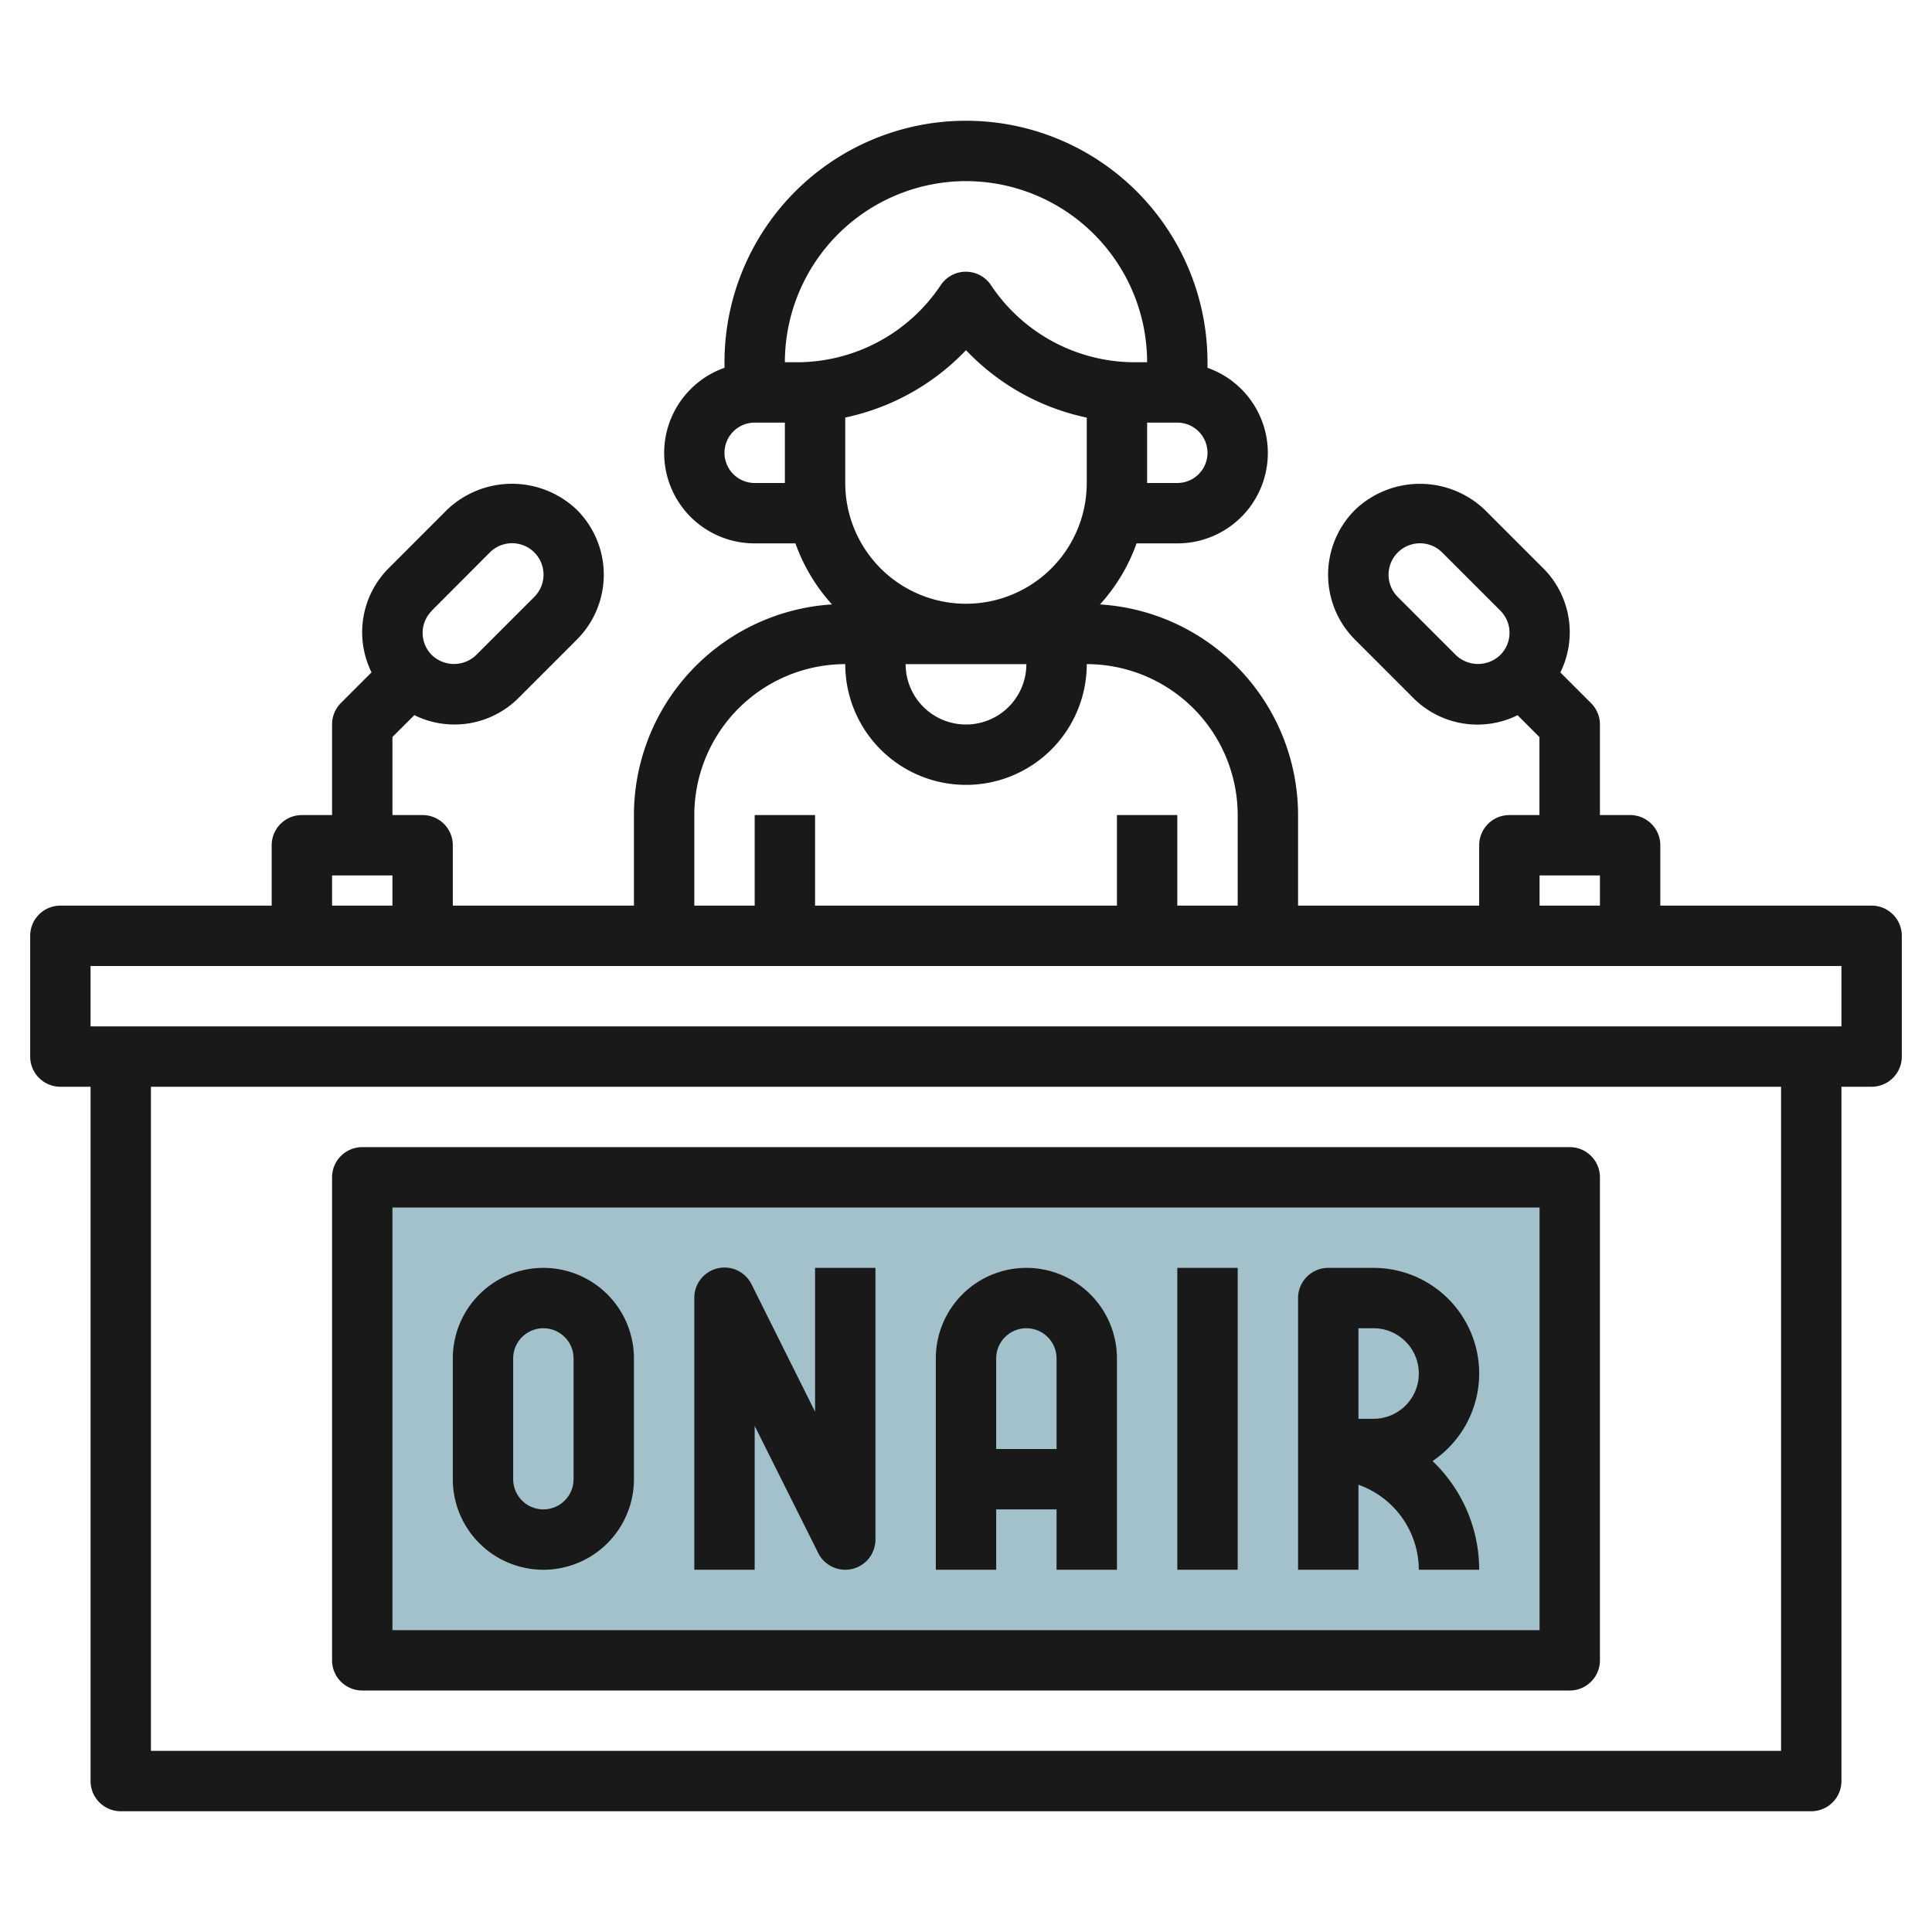 <svg height="512" viewBox="0 0 64 64" width="512" xmlns="http://www.w3.org/2000/svg"><g id="Layer_20" data-name="Layer 20"><path d="m12 39h40v16h-40z" fill="#a3c1ca"/><g fill="#191919"><path d="m62 30h-7v-2a1 1 0 0 0 -1-1h-1v-3a1 1 0 0 0 -.293-.707l-1.018-1.018a3 3 0 0 0 -.58-3.463l-1.922-1.922a3.11 3.11 0 0 0 -4.3 0 3.037 3.037 0 0 0 0 4.3l1.921 1.922a3 3 0 0 0 3.464.58l.724.724v2.584h-.996a1 1 0 0 0 -1 1v2h-6v-3a7 7 0 0 0 -6.561-6.978 5.994 5.994 0 0 0 1.211-2.022h1.35a2.993 2.993 0 0 0 1-5.816v-.184a8 8 0 0 0 -16 0v.184a2.993 2.993 0 0 0 1 5.816h1.35a5.994 5.994 0 0 0 1.211 2.022 7 7 0 0 0 -6.561 6.978v3h-6v-2a1 1 0 0 0 -1-1h-1v-2.586l.725-.724a3 3 0 0 0 3.462-.58l1.922-1.922a3.037 3.037 0 0 0 0-4.3 3.111 3.111 0 0 0 -4.3 0l-1.921 1.922a3 3 0 0 0 -.58 3.463l-1.018 1.018a1 1 0 0 0 -.29.709v3h-1a1 1 0 0 0 -1 1v2h-7a1 1 0 0 0 -1 1v4a1 1 0 0 0 1 1h1v23a1 1 0 0 0 1 1h56a1 1 0 0 0 1-1v-23h1a1 1 0 0 0 1-1v-4a1 1 0 0 0 -1-1zm-13.773-8.3-1.922-1.923a1.038 1.038 0 1 1 1.468-1.477l1.927 1.927a1.037 1.037 0 0 1 0 1.469 1.063 1.063 0 0 1 -1.473.004zm-33.922-1.473 1.922-1.927a1.038 1.038 0 1 1 1.473 1.473l-1.927 1.927a1.061 1.061 0 0 1 -1.468 0 1.036 1.036 0 0 1 0-1.468zm36.695 8.773h2v1h-2zm-23-13v-2.169a7.719 7.719 0 0 0 4-2.231 7.7 7.7 0 0 0 4 2.234v2.166a4 4 0 0 1 -8 0zm6 6a2 2 0 0 1 -4 0zm5-6h-1v-2h1a1 1 0 0 1 0 2zm-7-10a6.006 6.006 0 0 1 6 6h-.4a5.726 5.726 0 0 1 -4.773-2.554 1 1 0 0 0 -1.664 0 5.729 5.729 0 0 1 -4.763 2.554h-.4a6.007 6.007 0 0 1 6-6zm-7 10a1 1 0 0 1 0-2h1v2zm-2 11a5.006 5.006 0 0 1 5-5 4 4 0 0 0 8 0 5.006 5.006 0 0 1 5 5v3h-2v-3h-2v3h-10v-3h-2v3h-2zm-12 2h2v1h-2zm48 29h-54v-22h54zm2-24h-58v-2h58z"/><path d="m27 46.764-2.1-4.211a1 1 0 0 0 -1.9.447v9h2v-4.764l2.105 4.211a1 1 0 0 0 .895.553 1.051 1.051 0 0 0 .229-.026 1 1 0 0 0 .771-.974v-9h-2z"/><path d="m18 42a3 3 0 0 0 -3 3v4a3 3 0 0 0 6 0v-4a3 3 0 0 0 -3-3zm1 7a1 1 0 0 1 -2 0v-4a1 1 0 0 1 2 0z"/><path d="m34 42a3 3 0 0 0 -3 3v7h2v-2h2v2h2v-7a3 3 0 0 0 -3-3zm-1 6v-3a1 1 0 0 1 2 0v3z"/><path d="m39 42h2v10h-2z"/><path d="m49 45.5a3.5 3.5 0 0 0 -3.5-3.5h-1.5a1 1 0 0 0 -1 1v9h2v-2.816a3 3 0 0 1 2 2.816h2a4.978 4.978 0 0 0 -1.545-3.6 3.5 3.5 0 0 0 1.545-2.9zm-4-1.5h.5a1.5 1.5 0 0 1 0 3h-.5z"/><path d="m12 56h40a1 1 0 0 0 1-1v-16a1 1 0 0 0 -1-1h-40a1 1 0 0 0 -1 1v16a1 1 0 0 0 1 1zm1-16h38v14h-38z"/></g></g></svg>